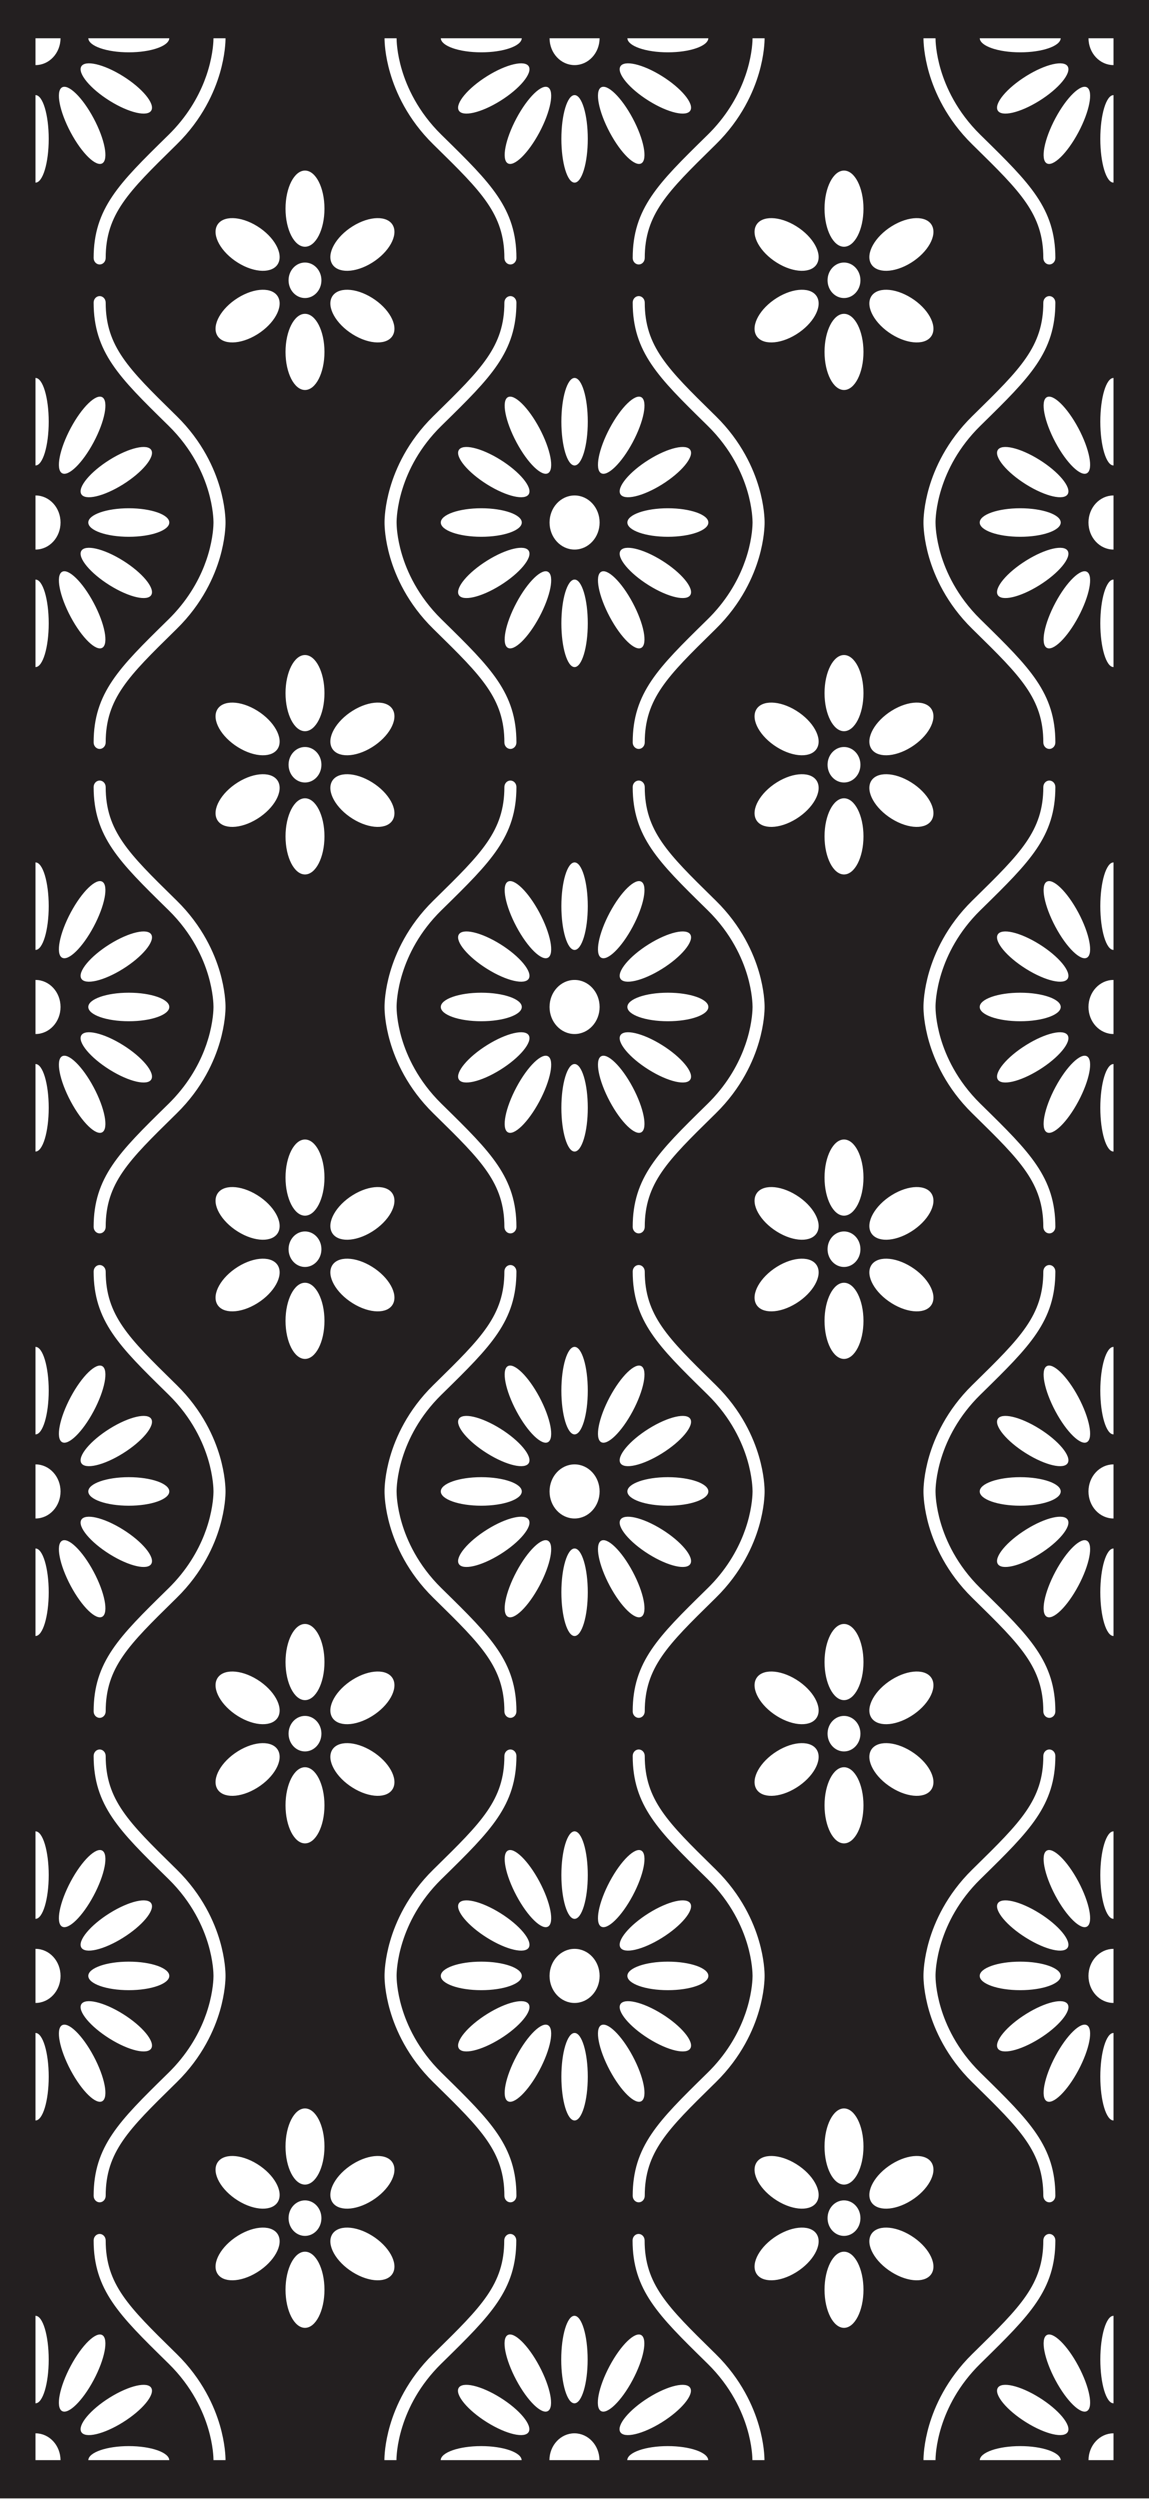 <?xml version="1.0" encoding="UTF-8"?>
<svg width="313px" height="681px" viewBox="0 0 313 681" version="1.1" xmlns="http://www.w3.org/2000/svg" xmlns:xlink="http://www.w3.org/1999/xlink">
    <title>Fill 2</title>
    <g id="Page-1" stroke="none" stroke-width="1" fill="none" fill-rule="evenodd">
        <path d="M59.133,61.405 C57.671,64.146 60.204,68.687 64.796,71.552 C69.389,74.417 74.297,74.518 75.763,71.777 C77.225,69.037 74.692,64.495 70.099,61.63 C65.507,58.766 60.598,58.664 59.133,61.405 L59.133,61.405 Z M75.763,476.794 C74.297,474.057 69.389,474.155 64.796,477.02 C60.204,479.884 57.671,484.43 59.133,487.17 C60.598,489.911 65.507,489.81 70.099,486.941 C74.692,484.08 77.225,479.535 75.763,476.794 L75.763,476.794 Z M59.133,91.289 C60.598,94.026 65.507,93.925 70.099,91.064 C74.692,88.199 77.225,83.654 75.763,80.913 C74.297,78.172 69.389,78.274 64.796,81.139 C60.204,84.003 57.671,88.549 59.133,91.289 L59.133,91.289 Z M87.56,340.266 C87.56,337.593 85.557,335.427 83.084,335.427 C80.611,335.427 78.608,337.593 78.608,340.266 C78.608,342.939 80.611,345.104 83.084,345.104 C85.557,345.104 87.56,342.939 87.56,340.266 L87.56,340.266 Z M70.099,589.472 C65.507,586.607 60.598,586.505 59.133,589.246 C57.671,591.987 60.204,596.528 64.796,599.393 C69.389,602.258 74.297,602.359 75.763,599.619 C77.225,596.878 74.692,592.336 70.099,589.472 L70.099,589.472 Z M46.118,538.206 C46.118,536.06 41.179,534.323 35.087,534.323 C28.991,534.323 24.053,536.06 24.053,538.206 C24.053,540.353 28.991,542.094 35.087,542.094 C41.179,542.094 46.118,540.353 46.118,538.206 L46.118,538.206 Z M83.084,85.481 C80.156,85.481 77.781,90.128 77.781,95.857 C77.781,101.587 80.156,106.23 83.084,106.23 C86.012,106.23 88.387,101.587 88.387,95.857 C88.387,90.128 86.012,85.481 83.084,85.481 L83.084,85.481 Z M83.084,217.441 C80.156,217.441 77.781,222.088 77.781,227.818 C77.781,233.547 80.156,238.19 83.084,238.19 C86.012,238.19 88.387,233.547 88.387,227.818 C88.387,222.088 86.012,217.441 83.084,217.441 L83.084,217.441 Z M87.56,208.306 C87.56,205.636 85.557,203.471 83.084,203.471 C80.611,203.471 78.608,205.636 78.608,208.306 C78.608,210.979 80.611,213.144 83.084,213.144 C85.557,213.144 87.56,210.979 87.56,208.306 L87.56,208.306 Z M83.084,46.461 C80.156,46.461 77.781,51.107 77.781,56.837 C77.781,62.566 80.156,67.21 83.084,67.21 C86.012,67.21 88.387,62.566 88.387,56.837 C88.387,51.107 86.012,46.461 83.084,46.461 L83.084,46.461 Z M83.084,310.385 C80.156,310.385 77.781,315.028 77.781,320.758 C77.781,326.487 80.156,331.13 83.084,331.13 C86.012,331.13 88.387,326.487 88.387,320.758 C88.387,315.028 86.012,310.385 83.084,310.385 L83.084,310.385 Z M156.521,366.869 C154.536,366.869 152.924,372.203 152.924,378.786 C152.924,385.369 154.536,390.708 156.521,390.708 C158.505,390.708 160.117,385.369 160.117,378.786 C160.117,372.203 158.505,366.869 156.521,366.869 L156.521,366.869 Z M83.084,178.421 C80.156,178.421 77.781,183.068 77.781,188.797 C77.781,194.527 80.156,199.17 83.084,199.17 C86.012,199.17 88.387,194.527 88.387,188.797 C88.387,183.068 86.012,178.421 83.084,178.421 L83.084,178.421 Z M29.882,521.112 C24.605,524.405 21.133,528.578 22.125,530.439 C23.121,532.296 28.202,531.135 33.479,527.841 C38.755,524.552 42.228,520.379 41.236,518.518 C40.244,516.66 35.159,517.818 29.882,521.112 L29.882,521.112 Z M22.125,545.977 C21.133,547.835 24.605,552.011 29.882,555.305 C35.159,558.594 40.244,559.756 41.236,557.899 C42.228,556.038 38.755,551.865 33.479,548.571 C28.202,545.282 23.121,544.116 22.125,545.977 L22.125,545.977 Z M59.133,325.325 C57.671,328.066 60.204,332.608 64.796,335.472 C69.389,338.337 74.297,338.439 75.763,335.698 C77.225,332.957 74.692,328.412 70.099,325.551 C65.507,322.686 60.598,322.585 59.133,325.325 L59.133,325.325 Z M46.118,406.246 C46.118,404.099 41.179,402.359 35.087,402.359 C28.991,402.359 24.053,404.099 24.053,406.246 C24.053,408.393 28.991,410.133 35.087,410.133 C41.179,410.133 46.118,408.393 46.118,406.246 L46.118,406.246 Z M59.903,264.755 C58.43,259.71 55.194,252.24 48.147,245.318 L47.508,244.691 C35.042,232.457 28.788,226.314 28.788,214.381 C28.788,213.404 28.052,212.61 27.15,212.61 C26.244,212.61 25.507,213.404 25.507,214.381 C25.507,227.882 32.539,234.784 45.302,247.315 L45.941,247.939 C52.394,254.277 55.371,261.078 56.727,265.669 C58.099,270.297 58.155,273.68 58.155,274.177 L58.155,274.177 C58.155,274.214 58.152,274.237 58.152,274.237 L58.152,274.286 L58.152,274.331 C58.152,274.331 58.155,274.353 58.155,274.391 C58.155,274.891 58.099,278.275 56.727,282.906 C56.573,283.421 56.4,283.97 56.205,284.542 C54.814,288.565 52.266,293.794 47.621,298.885 L47.621,298.888 C47.58,298.933 47.538,298.978 47.497,299.024 C47.489,299.031 47.482,299.039 47.478,299.046 L47.474,299.046 C46.99,299.576 46.475,300.106 45.941,300.633 L45.302,301.261 C32.539,313.791 25.507,320.69 25.507,334.19 C25.507,335.168 26.244,335.961 27.15,335.961 C28.052,335.961 28.788,335.168 28.788,334.19 C28.788,322.261 35.042,316.118 47.508,303.885 L48.147,303.257 C55.194,296.336 58.43,288.865 59.903,283.816 C61.342,278.872 61.433,275.233 61.433,274.41 L61.433,274.286 L61.433,274.162 C61.433,273.338 61.342,269.699 59.903,264.755 L59.903,264.755 Z M22.125,414.017 C21.133,415.874 24.605,420.051 29.882,423.341 C35.159,426.634 40.244,427.796 41.236,425.935 C42.228,424.078 38.755,419.901 33.479,416.611 C28.202,413.318 23.121,412.156 22.125,414.017 L22.125,414.017 Z M27.894,372.143 C26.173,371.072 22.313,374.824 19.265,380.523 C16.221,386.223 15.142,391.715 16.863,392.791 C18.581,393.862 22.448,390.11 25.492,384.411 C28.54,378.707 29.615,373.215 27.894,372.143 L27.894,372.143 Z M29.882,389.151 C24.605,392.445 21.133,396.618 22.125,398.479 C23.121,400.336 28.202,399.174 33.479,395.881 C38.755,392.591 42.228,388.415 41.236,386.557 C40.244,384.7 35.159,385.862 29.882,389.151 L29.882,389.151 Z M22.125,150.096 C21.133,151.954 24.605,156.13 29.882,159.42 C35.159,162.713 40.244,163.875 41.236,162.018 C42.228,160.157 38.755,155.984 33.479,152.691 C28.202,149.397 23.121,148.235 22.125,150.096 L22.125,150.096 Z M19.265,168.048 C22.313,173.752 26.173,177.504 27.894,176.428 C29.615,175.357 28.54,169.864 25.492,164.165 C22.448,158.461 18.581,154.709 16.863,155.785 C15.142,156.856 16.221,162.349 19.265,168.048 L19.265,168.048 Z M27.894,440.349 C29.615,439.278 28.54,433.785 25.492,428.085 C22.448,422.382 18.581,418.63 16.863,419.705 C15.142,420.777 16.221,426.269 19.265,431.969 C22.313,437.672 26.173,441.424 27.894,440.349 L27.894,440.349 Z M46.118,142.325 C46.118,140.179 41.179,138.442 35.087,138.442 C28.991,138.442 24.053,140.179 24.053,142.325 C24.053,144.472 28.991,146.213 35.087,146.213 C41.179,146.213 46.118,144.472 46.118,142.325 L46.118,142.325 Z M13.27,114.866 C13.27,108.283 11.658,102.948 9.674,102.948 L9.67,102.948 L9.67,126.787 L9.674,126.787 C11.658,126.787 13.27,121.452 13.27,114.866 L13.27,114.866 Z M27.894,108.223 C26.173,107.147 22.313,110.903 19.265,116.603 C16.221,122.306 15.142,127.795 16.863,128.87 C18.581,129.941 22.448,126.189 25.492,120.49 C28.54,114.787 29.615,109.294 27.894,108.223 L27.894,108.223 Z M27.894,504.103 C26.173,503.032 22.313,506.784 19.265,512.484 C16.221,518.187 15.142,523.676 16.863,524.751 C18.581,525.822 22.448,522.07 25.492,516.371 C28.54,510.668 29.615,505.179 27.894,504.103 L27.894,504.103 Z M29.882,125.231 C24.605,128.524 21.133,132.697 22.125,134.558 C23.121,136.415 28.202,135.254 33.479,131.964 C38.755,128.671 42.228,124.494 41.236,122.637 C40.244,120.776 35.159,121.941 29.882,125.231 L29.882,125.231 Z M139.041,212.61 C138.135,212.61 137.399,213.404 137.399,214.381 C137.399,226.314 131.145,232.457 118.679,244.691 L118.04,245.318 C110.993,252.24 107.757,259.71 106.288,264.755 C104.844,269.699 104.754,273.338 104.754,274.162 L104.754,274.286 L104.754,274.41 C104.754,275.237 104.844,278.872 106.288,283.816 C107.757,288.865 110.993,296.336 118.04,303.257 L118.679,303.885 C131.145,316.118 137.399,322.261 137.399,334.19 C137.399,335.168 138.135,335.961 139.041,335.961 C139.943,335.961 140.68,335.168 140.68,334.19 C140.68,320.69 133.648,313.787 120.885,301.261 L120.246,300.633 C113.793,294.294 110.816,287.493 109.46,282.906 C108.088,278.275 108.035,274.891 108.035,274.399 L108.035,274.395 L108.035,274.335 L108.035,274.286 L108.035,274.237 L108.035,274.162 C108.035,273.038 108.302,259.669 120.246,247.939 L120.885,247.315 C133.648,234.784 140.68,227.882 140.68,214.381 C140.68,213.404 139.943,212.61 139.041,212.61 L139.041,212.61 Z M174.745,440.349 C176.462,439.278 175.391,433.785 172.343,428.085 C169.295,422.382 165.432,418.63 163.71,419.705 C161.993,420.777 163.068,426.269 166.112,431.969 C169.16,437.672 173.023,441.424 174.745,440.349 L174.745,440.349 Z M138.297,308.389 C140.018,309.464 143.882,305.712 146.93,300.009 C149.974,294.309 151.052,288.816 149.331,287.745 C147.61,286.67 143.746,290.422 140.702,296.125 C137.654,301.824 136.579,307.317 138.297,308.389 L138.297,308.389 Z M27.894,308.389 C29.615,307.317 28.54,301.824 25.492,296.125 C22.448,290.422 18.581,286.67 16.863,287.745 C15.142,288.816 16.221,294.309 19.265,300.009 C22.313,305.712 26.173,309.464 27.894,308.389 L27.894,308.389 Z M118.679,435.845 C131.145,448.079 137.399,454.222 137.399,466.151 C137.399,467.128 138.135,467.922 139.041,467.922 C139.943,467.922 140.68,467.128 140.68,466.151 C140.68,452.65 133.648,445.748 120.885,433.221 L120.246,432.593 C113.793,426.254 110.816,419.453 109.46,414.863 C108.088,410.235 108.035,406.851 108.035,406.355 L108.035,406.355 L108.035,406.295 L108.035,406.246 L108.035,406.197 L108.035,406.122 C108.035,404.998 108.302,391.629 120.246,379.899 L120.885,379.275 C133.648,366.744 140.68,359.842 140.68,346.345 C140.68,345.364 139.943,344.571 139.041,344.571 C138.135,344.571 137.399,345.364 137.399,346.345 C137.399,358.274 131.145,364.417 118.679,376.651 L118.04,377.279 C110.993,384.196 107.757,391.67 106.288,396.716 C104.844,401.659 104.754,405.299 104.754,406.122 L104.754,406.246 L104.754,406.37 C104.754,407.197 104.844,410.833 106.288,415.777 C107.757,420.826 110.993,428.296 118.04,435.217 L118.679,435.845 Z M96.073,354.981 C100.662,357.849 105.57,357.947 107.036,355.206 C108.501,352.469 105.964,347.924 101.372,345.059 C96.783,342.195 91.871,342.097 90.409,344.834 C88.943,347.574 91.48,352.12 96.073,354.981 L96.073,354.981 Z M90.409,335.698 C91.871,338.439 96.783,338.337 101.372,335.472 C105.964,332.608 108.501,328.066 107.036,325.325 C105.57,322.585 100.662,322.686 96.073,325.551 C91.48,328.412 88.943,332.957 90.409,335.698 L90.409,335.698 Z M136.312,291.38 C141.585,288.091 145.058,283.914 144.066,282.057 C143.074,280.196 137.989,281.357 132.716,284.651 C127.439,287.94 123.963,292.117 124.959,293.975 C125.951,295.836 131.036,294.674 136.312,291.38 L136.312,291.38 Z M144.066,398.479 C145.058,396.618 141.585,392.445 136.312,389.151 C131.036,385.862 125.951,384.7 124.959,386.557 C123.963,388.415 127.439,392.591 132.716,395.881 C137.989,399.174 143.074,400.336 144.066,398.479 L144.066,398.479 Z M120.077,406.246 C120.077,408.393 125.015,410.133 131.107,410.133 C137.199,410.133 142.138,408.393 142.138,406.246 C142.138,404.099 137.199,402.359 131.107,402.359 C125.015,402.359 120.077,404.099 120.077,406.246 L120.077,406.246 Z M136.312,423.341 C141.585,420.051 145.058,415.874 144.066,414.017 C143.074,412.156 137.989,413.318 132.716,416.611 C127.439,419.901 123.963,424.078 124.959,425.935 C125.951,427.796 131.036,426.634 136.312,423.341 L136.312,423.341 Z M144.066,266.519 C145.058,264.658 141.585,260.484 136.312,257.191 C131.036,253.901 125.951,252.74 124.959,254.597 C123.963,256.454 127.439,260.631 132.716,263.921 C137.989,267.214 143.074,268.376 144.066,266.519 L144.066,266.519 Z M120.077,274.286 C120.077,276.432 125.015,278.173 131.107,278.173 C137.199,278.173 142.138,276.432 142.138,274.286 C142.138,272.139 137.199,270.398 131.107,270.398 C125.015,270.398 120.077,272.139 120.077,274.286 L120.077,274.286 Z M146.93,380.523 C143.882,374.824 140.018,371.072 138.297,372.143 C136.579,373.215 137.654,378.707 140.702,384.411 C143.746,390.11 147.61,393.862 149.331,392.791 C151.052,391.715 149.974,386.223 146.93,380.523 L146.93,380.523 Z M138.297,440.349 C140.018,441.424 143.882,437.672 146.93,431.969 C149.974,426.269 151.052,420.777 149.331,419.705 C147.61,418.63 143.746,422.382 140.702,428.085 C137.654,433.785 136.579,439.278 138.297,440.349 L138.297,440.349 Z M163.71,128.87 C165.432,129.941 169.295,126.189 172.343,120.49 C175.391,114.787 176.462,109.294 174.745,108.223 C173.023,107.147 169.16,110.903 166.112,116.603 C163.068,122.306 161.993,127.795 163.71,128.87 L163.71,128.87 Z M87.56,604.187 C87.56,601.517 85.557,599.348 83.084,599.348 C80.611,599.348 78.608,601.517 78.608,604.187 C78.608,606.86 80.611,609.025 83.084,609.025 C85.557,609.025 87.56,606.86 87.56,604.187 L87.56,604.187 Z M83.084,574.306 C80.156,574.306 77.781,578.949 77.781,584.678 C77.781,590.404 80.156,595.051 83.084,595.051 C86.012,595.051 88.387,590.404 88.387,584.678 C88.387,578.949 86.012,574.306 83.084,574.306 L83.084,574.306 Z M83.084,634.071 C86.012,634.071 88.387,629.424 88.387,623.695 C88.387,617.969 86.012,613.326 83.084,613.326 C80.156,613.326 77.781,617.969 77.781,623.695 C77.781,629.424 80.156,634.071 83.084,634.071 L83.084,634.071 Z M87.56,472.226 C87.56,469.553 85.557,467.388 83.084,467.388 C80.611,467.388 78.608,469.553 78.608,472.226 C78.608,474.899 80.611,477.065 83.084,477.065 C85.557,477.065 87.56,474.899 87.56,472.226 L87.56,472.226 Z M83.084,442.345 C80.156,442.345 77.781,446.988 77.781,452.718 C77.781,458.444 80.156,463.091 83.084,463.091 C86.012,463.091 88.387,458.444 88.387,452.718 C88.387,446.988 86.012,442.345 83.084,442.345 L83.084,442.345 Z M83.084,481.366 C80.156,481.366 77.781,486.009 77.781,491.738 C77.781,497.468 80.156,502.111 83.084,502.111 C86.012,502.111 88.387,497.468 88.387,491.738 C88.387,486.009 86.012,481.366 83.084,481.366 L83.084,481.366 Z M96.073,61.63 C91.48,64.495 88.943,69.037 90.409,71.777 C91.871,74.518 96.783,74.417 101.372,71.552 C105.964,68.687 108.501,64.146 107.036,61.405 C105.57,58.664 100.662,58.766 96.073,61.63 L96.073,61.63 Z M83.084,349.402 C80.156,349.402 77.781,354.048 77.781,359.778 C77.781,365.508 80.156,370.151 83.084,370.151 C86.012,370.151 88.387,365.508 88.387,359.778 C88.387,354.048 86.012,349.402 83.084,349.402 L83.084,349.402 Z M222.591,212.873 C221.129,210.136 216.217,210.234 211.628,213.099 C207.036,215.964 204.499,220.509 205.964,223.246 C207.426,225.987 212.338,225.885 216.927,223.024 C221.52,220.159 224.057,215.614 222.591,212.873 L222.591,212.873 Z M139.041,80.65 C138.135,80.65 137.399,81.443 137.399,82.421 C137.399,94.354 131.145,100.493 118.679,112.73 L118.04,113.358 C110.993,120.279 107.757,127.746 106.288,132.795 C104.844,137.739 104.754,141.374 104.754,142.201 L104.754,142.325 L104.754,142.449 C104.754,143.277 104.844,146.912 106.288,151.856 C107.757,156.905 110.993,164.375 118.04,171.293 L118.679,171.921 C131.145,184.158 137.399,190.301 137.399,202.23 C137.399,203.208 138.135,204.001 139.041,204.001 C139.943,204.001 140.68,203.208 140.68,202.23 C140.68,188.733 133.648,181.831 120.885,169.3 L120.246,168.672 C113.793,162.334 110.816,155.533 109.46,150.942 C108.088,146.314 108.035,142.931 108.035,142.438 L108.035,142.434 L108.035,142.374 L108.035,142.325 L108.035,142.28 L108.035,142.201 C108.035,141.077 108.302,127.708 120.246,115.982 L120.885,115.354 C133.648,102.824 140.68,95.921 140.68,82.421 C140.68,81.443 139.943,80.65 139.041,80.65 L139.041,80.65 Z M205.964,457.286 C204.499,460.026 207.036,464.568 211.628,467.433 C216.217,470.298 221.129,470.399 222.591,467.658 C224.057,464.918 221.52,460.376 216.927,457.511 C212.338,454.647 207.426,454.545 205.964,457.286 L205.964,457.286 Z M222.591,344.834 C221.129,342.097 216.217,342.195 211.628,345.059 C207.036,347.924 204.499,352.469 205.964,355.206 C207.426,357.947 212.338,357.849 216.927,354.981 C221.52,352.12 224.057,347.574 222.591,344.834 L222.591,344.834 Z M173.997,467.922 C174.902,467.922 175.635,467.128 175.635,466.151 C175.635,454.222 181.893,448.079 194.355,435.845 L194.994,435.217 C202.041,428.296 205.277,420.826 206.75,415.777 C208.193,410.829 208.283,407.193 208.283,406.37 L208.283,406.246 L208.283,406.122 C208.283,405.299 208.193,401.659 206.75,396.716 C205.277,391.67 202.041,384.196 194.994,377.279 L194.355,376.651 C181.893,364.417 175.635,358.274 175.635,346.345 C175.635,345.364 174.902,344.571 173.997,344.571 C173.091,344.571 172.354,345.364 172.354,346.345 C172.354,359.842 179.386,366.744 192.149,379.271 L192.788,379.899 C199.241,386.238 202.217,393.039 203.578,397.629 C204.946,402.261 205.002,405.641 205.002,406.137 L205.002,406.137 L205.002,406.197 C205.002,406.212 205.002,406.231 205.002,406.246 C205.002,406.261 205.002,406.276 205.002,406.291 L205.002,406.351 C205.002,406.851 204.946,410.235 203.578,414.863 C203.424,415.382 203.251,415.931 203.052,416.502 C201.661,420.521 199.113,425.754 194.472,430.849 L194.472,430.849 C194.43,430.894 194.385,430.939 194.348,430.984 C194.34,430.991 194.333,430.999 194.325,431.006 C193.837,431.537 193.325,432.067 192.788,432.593 L192.149,433.221 C179.386,445.748 172.354,452.65 172.354,466.151 C172.354,467.128 173.091,467.922 173.997,467.922 L173.997,467.922 Z M194.355,112.73 C181.893,100.493 175.635,94.354 175.635,82.421 C175.635,81.443 174.902,80.65 173.997,80.65 C173.091,80.65 172.354,81.443 172.354,82.421 C172.354,95.921 179.386,102.824 192.149,115.354 L192.788,115.982 C199.241,122.317 202.217,129.118 203.578,133.709 C204.946,138.337 205.002,141.72 205.002,142.216 L205.002,142.216 L205.002,142.28 C205.002,142.295 205.002,142.31 205.002,142.325 C205.002,142.34 205.002,142.355 205.002,142.371 L205.002,142.434 C205.002,142.931 204.946,146.314 203.578,150.942 C203.424,151.461 203.251,152.01 203.052,152.578 C201.661,156.604 199.113,161.834 194.472,166.924 L194.472,166.928 C194.43,166.973 194.385,167.018 194.348,167.063 C194.34,167.071 194.333,167.078 194.325,167.086 C193.837,167.616 193.325,168.146 192.788,168.672 L192.149,169.3 C179.386,181.831 172.354,188.733 172.354,202.23 C172.354,203.208 173.091,204.001 173.997,204.001 C174.902,204.001 175.635,203.208 175.635,202.23 C175.635,190.301 181.893,184.158 194.355,171.921 L194.994,171.293 C202.041,164.375 205.277,156.905 206.75,151.856 C208.193,146.912 208.283,143.273 208.283,142.449 L208.283,142.325 L208.283,142.201 C208.283,141.374 208.193,137.739 206.75,132.795 C205.277,127.746 202.041,120.279 194.994,113.358 L194.355,112.73 Z M211.628,203.512 C216.217,206.377 221.129,206.478 222.591,203.738 C224.057,200.997 221.52,196.455 216.927,193.591 C212.338,190.726 207.426,190.624 205.964,193.365 C204.499,196.106 207.036,200.647 211.628,203.512 L211.628,203.512 Z M87.56,76.345 C87.56,73.676 85.557,71.51 83.084,71.51 C80.611,71.51 78.608,73.676 78.608,76.345 C78.608,79.018 80.611,81.184 83.084,81.184 C85.557,81.184 87.56,79.018 87.56,76.345 L87.56,76.345 Z M254.845,10.474 C254.845,10.455 254.845,10.44 254.848,10.429 L251.567,10.429 L251.567,10.489 C251.567,11.316 251.658,14.952 253.097,19.896 C254.57,24.945 257.806,32.415 264.853,39.332 L265.492,39.96 C277.958,52.198 284.212,58.341 284.212,70.27 C284.212,71.247 284.945,72.041 285.85,72.041 C286.756,72.041 287.493,71.247 287.493,70.27 C287.493,56.773 280.461,49.87 267.698,37.34 L267.059,36.712 C260.606,30.377 257.629,23.572 256.273,18.982 C254.901,14.354 254.845,10.97 254.845,10.478 L254.845,10.474 Z M277.92,14.252 C283.952,14.252 288.849,12.546 288.947,10.429 L266.894,10.429 C266.991,12.546 271.888,14.252 277.92,14.252 L277.92,14.252 Z M203.578,18.982 C203.424,19.501 203.251,20.05 203.052,20.621 C201.661,24.644 199.113,29.873 194.472,34.968 C194.43,35.013 194.385,35.058 194.348,35.103 C194.34,35.11 194.333,35.118 194.325,35.126 L194.325,35.126 C193.837,35.656 193.325,36.186 192.788,36.712 L192.149,37.34 C179.386,49.87 172.354,56.773 172.354,70.27 C172.354,71.247 173.091,72.041 173.997,72.041 C174.902,72.041 175.635,71.247 175.635,70.27 C175.635,58.341 181.893,52.198 194.355,39.96 L194.994,39.332 C202.041,32.415 205.277,24.945 206.75,19.896 C208.193,14.952 208.283,11.312 208.283,10.489 L208.283,10.429 L205.002,10.429 L205.002,10.474 C205.002,10.97 204.946,14.354 203.578,18.982 L203.578,18.982 Z M303.33,17.734 L303.33,10.429 L296.516,10.429 C296.546,14.471 299.583,17.734 303.33,17.734 L303.33,17.734 Z M156.521,17.734 C160.268,17.734 163.308,14.471 163.338,10.429 L149.703,10.429 C149.733,14.471 152.777,17.734 156.521,17.734 L156.521,17.734 Z M181.934,14.252 C187.966,14.252 192.863,12.546 192.961,10.429 L170.907,10.429 C171.005,12.546 175.902,14.252 181.934,14.252 L181.934,14.252 Z M303.33,545.575 L303.33,530.838 C299.564,530.841 296.512,534.139 296.512,538.206 C296.512,542.274 299.564,545.575 303.33,545.575 L303.33,545.575 Z M253.867,619.131 C255.329,616.39 252.796,611.845 248.204,608.98 C243.611,606.115 238.703,606.014 237.237,608.754 C235.771,611.495 238.308,616.04 242.901,618.905 C247.493,621.77 252.402,621.872 253.867,619.131 L253.867,619.131 Z M216.927,618.905 C221.52,616.04 224.057,611.495 222.591,608.754 C221.129,606.014 216.217,606.115 211.628,608.98 C207.036,611.845 204.499,616.39 205.964,619.131 C207.426,621.872 212.338,621.77 216.927,618.905 L216.927,618.905 Z M253.867,589.246 C252.402,586.505 247.493,586.607 242.901,589.472 C238.308,592.336 235.771,596.878 237.237,599.619 C238.703,602.359 243.611,602.258 248.204,599.393 C252.796,596.528 255.329,591.987 253.867,589.246 L253.867,589.246 Z M265.492,567.802 C277.958,580.039 284.212,586.178 284.212,598.111 C284.212,599.089 284.945,599.882 285.85,599.882 C286.756,599.882 287.493,599.089 287.493,598.111 C287.493,584.611 280.461,577.712 267.698,565.181 L267.059,564.553 C260.606,558.215 257.629,551.414 256.273,546.823 C254.901,542.195 254.845,538.812 254.845,538.319 L254.845,538.315 C254.845,538.278 254.848,538.255 254.848,538.255 L254.848,538.206 L254.848,538.161 C254.848,538.154 254.845,538.127 254.845,538.086 C254.845,536.958 255.115,523.593 267.059,511.859 L267.698,511.235 C280.461,498.705 287.493,491.802 287.493,478.305 C287.493,477.324 286.756,476.531 285.85,476.531 C284.945,476.531 284.212,477.324 284.212,478.305 C284.212,490.234 277.958,496.374 265.492,508.611 L264.853,509.239 C257.806,516.157 254.57,523.627 253.097,528.676 C251.658,533.62 251.567,537.255 251.567,538.082 L251.567,538.206 L251.567,538.33 C251.567,539.158 251.658,542.793 253.097,547.737 C254.57,552.786 257.806,560.256 264.853,567.178 L265.492,567.802 Z M303.33,577.588 L303.33,553.748 C301.346,553.752 299.737,559.087 299.737,565.666 C299.737,572.245 301.346,577.58 303.33,577.588 L303.33,577.588 Z M303.33,654.628 L303.33,654.628 L303.33,630.789 C301.346,630.8 299.741,636.131 299.741,642.711 C299.741,649.286 301.346,654.617 303.33,654.628 L303.33,654.628 Z M131.107,14.252 C137.139,14.252 142.04,12.546 142.134,10.429 L120.08,10.429 C120.178,12.546 125.075,14.252 131.107,14.252 L131.107,14.252 Z M303.33,662.798 L303.33,662.798 C299.587,662.802 296.55,666.065 296.52,670.103 L303.33,670.103 L303.33,662.798 Z M181.9,666.283 C175.868,666.283 170.967,667.986 170.87,670.103 L192.927,670.103 C192.829,667.986 187.932,666.283 181.9,666.283 L181.9,666.283 Z M204.965,670.061 L204.965,670.103 L208.246,670.103 L208.246,670.043 C208.246,669.216 208.156,665.58 206.712,660.636 C205.239,655.587 202.007,648.121 194.96,641.199 L194.321,640.572 C181.855,628.334 175.601,622.195 175.601,610.266 C175.601,609.285 174.865,608.491 173.959,608.491 C173.053,608.491 172.32,609.285 172.32,610.266 C172.32,623.763 179.352,630.665 192.115,643.196 L192.754,643.824 C199.207,650.158 202.184,656.959 203.54,661.55 C204.912,666.178 204.965,669.561 204.965,670.058 L204.965,670.061 Z M156.483,662.798 C152.74,662.798 149.699,666.065 149.666,670.103 L163.304,670.103 C163.271,666.065 160.23,662.798 156.483,662.798 L156.483,662.798 Z M173.997,599.882 C174.902,599.882 175.635,599.089 175.635,598.111 C175.635,586.178 181.893,580.039 194.355,567.802 L194.994,567.178 C202.041,560.256 205.277,552.786 206.75,547.737 C208.193,542.789 208.283,539.154 208.283,538.33 L208.283,538.206 L208.283,538.082 C208.283,537.255 208.193,533.62 206.75,528.676 C205.277,523.627 202.041,516.157 194.994,509.239 L194.355,508.611 C181.893,496.374 175.635,490.234 175.635,478.305 C175.635,477.324 174.902,476.531 173.997,476.531 C173.091,476.531 172.354,477.324 172.354,478.305 C172.354,491.802 179.386,498.705 192.149,511.232 L192.788,511.859 C199.241,518.198 202.217,524.999 203.578,529.59 C204.946,534.218 205.002,537.601 205.002,538.097 L205.002,538.097 L205.002,538.161 C205.002,538.173 205.002,538.191 205.002,538.206 C205.002,538.221 205.002,538.236 205.002,538.252 L205.002,538.315 C205.002,538.812 204.946,542.195 203.578,546.823 C203.424,547.342 203.251,547.891 203.052,548.462 C201.661,552.485 199.113,557.715 194.472,562.809 L194.472,562.809 C194.43,562.854 194.385,562.899 194.348,562.944 C194.34,562.952 194.333,562.959 194.325,562.967 L194.325,562.967 C193.837,563.497 193.325,564.027 192.788,564.553 L192.149,565.181 C179.386,577.712 172.354,584.611 172.354,598.111 C172.354,599.089 173.091,599.882 173.997,599.882 L173.997,599.882 Z M267.059,643.824 L267.698,643.196 C280.461,630.665 287.493,623.763 287.493,610.266 C287.493,609.285 286.756,608.491 285.85,608.491 C284.945,608.491 284.212,609.285 284.212,610.266 C284.212,622.195 277.958,628.334 265.492,640.572 L264.853,641.199 C257.806,648.121 254.57,655.587 253.097,660.636 C251.658,665.58 251.567,669.216 251.567,670.043 L251.567,670.103 L254.848,670.103 C254.845,670.092 254.845,670.073 254.845,670.046 C254.845,668.919 255.115,655.553 267.059,643.824 L267.059,643.824 Z M131.073,666.283 C125.041,666.283 120.141,667.986 120.047,670.103 L142.1,670.103 C142.002,667.986 137.105,666.283 131.073,666.283 L131.073,666.283 Z M277.924,666.283 C271.892,666.283 266.995,667.986 266.897,670.103 L288.951,670.103 C288.853,667.986 283.956,666.283 277.924,666.283 L277.924,666.283 Z M9.67,17.734 L9.674,17.734 C13.417,17.734 16.457,14.471 16.491,10.429 L9.67,10.429 L9.67,17.734 Z M35.087,14.252 C41.119,14.252 46.016,12.546 46.114,10.429 L24.057,10.429 C24.154,12.546 29.055,14.252 35.087,14.252 L35.087,14.252 Z M108.035,10.474 L108.035,10.429 L104.754,10.429 L104.754,10.489 C104.754,11.316 104.844,14.952 106.288,19.896 C107.757,24.945 110.993,32.415 118.04,39.332 L118.679,39.96 C131.145,52.198 137.399,58.341 137.399,70.27 C137.399,71.247 138.135,72.041 139.041,72.041 C139.943,72.041 140.68,71.247 140.68,70.27 C140.68,56.773 133.648,49.87 120.885,37.34 L120.246,36.712 C113.793,30.377 110.816,23.572 109.46,18.982 C108.088,14.354 108.035,10.97 108.035,10.478 L108.035,10.474 Z M56.727,18.982 C56.573,19.501 56.4,20.05 56.205,20.621 C54.814,24.644 52.266,29.873 47.621,34.968 L47.621,34.968 C47.58,35.013 47.538,35.058 47.497,35.103 C47.489,35.11 47.482,35.118 47.478,35.126 L47.474,35.126 C46.99,35.656 46.475,36.186 45.941,36.712 L45.302,37.34 C32.539,49.87 25.507,56.773 25.507,70.27 C25.507,71.247 26.244,72.041 27.15,72.041 C28.052,72.041 28.788,71.247 28.788,70.27 C28.788,58.341 35.042,52.198 47.508,39.96 L48.147,39.332 C55.194,32.415 58.43,24.945 59.903,19.896 C61.342,14.952 61.433,11.312 61.433,10.489 L61.433,10.429 L58.152,10.429 C58.155,10.44 58.155,10.455 58.155,10.474 C58.155,10.97 58.099,14.354 56.727,18.982 L56.727,18.982 Z M58.155,670.061 C58.155,670.076 58.155,670.092 58.152,670.103 L61.433,670.103 L61.433,670.043 C61.433,669.216 61.342,665.58 59.903,660.636 C58.43,655.587 55.194,648.121 48.147,641.199 L47.508,640.572 C35.042,628.334 28.788,622.195 28.788,610.266 C28.788,609.285 28.052,608.491 27.15,608.491 C26.244,608.491 25.507,609.285 25.507,610.266 C25.507,623.763 32.539,630.665 45.302,643.196 L45.941,643.824 C52.394,650.158 55.371,656.959 56.727,661.55 C58.099,666.178 58.155,669.561 58.155,670.058 L58.155,670.061 Z M9.67,662.798 L9.67,670.103 L16.488,670.103 C16.457,666.065 13.417,662.798 9.67,662.798 L9.67,662.798 Z M120.208,643.824 L120.851,643.196 C133.614,630.665 140.642,623.763 140.642,610.266 C140.642,609.285 139.909,608.491 139.003,608.491 C138.098,608.491 137.361,609.285 137.361,610.266 C137.361,622.195 131.107,628.334 118.645,640.572 L118.006,641.199 C110.959,648.121 107.723,655.587 106.25,660.636 C104.807,665.58 104.717,669.216 104.717,670.043 L104.717,670.103 L107.998,670.103 L107.998,670.046 C107.998,668.919 108.268,655.553 120.208,643.824 L120.208,643.824 Z M35.083,666.283 C29.051,666.283 24.154,667.986 24.057,670.103 L46.11,670.103 C46.012,667.986 41.115,666.283 35.083,666.283 L35.083,666.283 Z M64.796,203.512 C69.389,206.377 74.297,206.478 75.763,203.738 C77.225,200.997 74.692,196.455 70.099,193.591 C65.507,190.726 60.598,190.624 59.133,193.365 C57.671,196.106 60.204,200.647 64.796,203.512 L64.796,203.512 Z M9.674,421.784 L9.67,421.784 L9.67,445.627 L9.674,445.627 C11.658,445.627 13.27,440.289 13.27,433.706 C13.27,427.123 11.658,421.784 9.674,421.784 L9.674,421.784 Z M13.27,510.75 C13.27,504.164 11.658,498.829 9.674,498.829 L9.67,498.829 L9.67,522.668 L9.674,522.668 C11.658,522.668 13.27,517.33 13.27,510.75 L13.27,510.75 Z M59.133,457.286 C57.671,460.026 60.204,464.568 64.796,467.433 C69.389,470.298 74.297,470.399 75.763,467.658 C77.225,464.918 74.692,460.376 70.099,457.511 C65.507,454.647 60.598,454.545 59.133,457.286 L59.133,457.286 Z M9.674,157.864 L9.67,157.864 L9.67,181.707 L9.674,181.707 C11.658,181.707 13.27,176.368 13.27,169.785 C13.27,163.202 11.658,157.864 9.674,157.864 L9.674,157.864 Z M27.15,467.922 C28.052,467.922 28.788,467.128 28.788,466.151 C28.788,454.222 35.042,448.079 47.508,435.845 L48.147,435.217 C55.194,428.296 58.43,420.826 59.903,415.777 C61.342,410.829 61.433,407.193 61.433,406.37 L61.433,406.246 L61.433,406.122 C61.433,405.299 61.342,401.659 59.903,396.716 C58.43,391.67 55.194,384.196 48.147,377.279 L47.508,376.651 C35.042,364.417 28.788,358.274 28.788,346.345 C28.788,345.364 28.052,344.571 27.15,344.571 C26.244,344.571 25.507,345.364 25.507,346.345 C25.507,359.842 32.539,366.744 45.302,379.271 L45.941,379.899 C52.394,386.238 55.371,393.039 56.727,397.629 C58.099,402.261 58.155,405.641 58.155,406.137 L58.155,406.137 C58.155,406.178 58.152,406.197 58.152,406.197 L58.152,406.246 L58.152,406.291 C58.152,406.291 58.155,406.314 58.155,406.351 C58.155,406.851 58.099,410.235 56.727,414.863 C56.573,415.382 56.4,415.931 56.205,416.502 C54.814,420.521 52.266,425.754 47.621,430.849 L47.621,430.849 C47.58,430.894 47.538,430.939 47.497,430.984 C47.489,430.991 47.482,430.999 47.478,431.006 L47.474,431.006 C46.99,431.537 46.475,432.067 45.941,432.593 L45.302,433.221 C32.539,445.748 25.507,452.65 25.507,466.151 C25.507,467.128 26.244,467.922 27.15,467.922 L27.15,467.922 Z M16.491,406.246 C16.491,402.178 13.44,398.877 9.674,398.877 L9.67,398.877 L9.67,413.615 L9.674,413.615 C13.44,413.615 16.491,410.318 16.491,406.246 L16.491,406.246 Z M29.882,257.191 C24.605,260.484 21.133,264.658 22.125,266.519 C23.121,268.376 28.202,267.214 33.479,263.921 C38.755,260.631 42.228,256.454 41.236,254.597 C40.244,252.74 35.159,253.901 29.882,257.191 L29.882,257.191 Z M13.27,246.826 C13.27,240.243 11.658,234.908 9.674,234.908 L9.67,234.908 L9.67,258.748 L9.674,258.748 C11.658,258.748 13.27,253.409 13.27,246.826 L13.27,246.826 Z M22.125,282.057 C21.133,283.914 24.605,288.091 29.882,291.38 C35.159,294.674 40.244,295.836 41.236,293.975 C42.228,292.117 38.755,287.94 33.479,284.651 C28.202,281.357 23.121,280.196 22.125,282.057 L22.125,282.057 Z M27.894,240.183 C26.173,239.111 22.313,242.863 19.265,248.563 C16.221,254.262 15.142,259.755 16.863,260.83 C18.581,261.902 22.448,258.15 25.492,252.446 C28.54,246.747 29.615,241.254 27.894,240.183 L27.894,240.183 Z M75.763,344.834 C74.297,342.097 69.389,342.195 64.796,345.059 C60.204,347.924 57.671,352.469 59.133,355.206 C60.598,357.947 65.507,357.849 70.099,354.981 C74.692,352.12 77.225,347.574 75.763,344.834 L75.763,344.834 Z M9.674,289.824 L9.67,289.824 L9.67,313.667 L9.674,313.667 C11.658,313.667 13.27,308.329 13.27,301.746 C13.27,295.163 11.658,289.824 9.674,289.824 L9.674,289.824 Z M9.674,266.921 L9.67,266.921 L9.67,281.654 L9.674,281.654 C13.44,281.654 16.491,278.357 16.491,274.286 C16.491,270.218 13.44,266.921 9.674,266.921 L9.674,266.921 Z M13.27,378.786 C13.27,372.203 11.658,366.869 9.674,366.869 L9.67,366.869 L9.67,390.708 C9.67,390.708 9.67,390.708 9.674,390.708 C11.658,390.708 13.27,385.369 13.27,378.786 L13.27,378.786 Z M47.508,112.73 C35.042,100.493 28.788,94.354 28.788,82.421 C28.788,81.443 28.052,80.65 27.15,80.65 C26.244,80.65 25.507,81.443 25.507,82.421 C25.507,95.921 32.539,102.824 45.302,115.354 L45.941,115.982 C52.394,122.317 55.371,129.118 56.727,133.709 C58.099,138.337 58.155,141.72 58.155,142.216 L58.155,142.216 C58.155,142.254 58.152,142.277 58.152,142.28 L58.152,142.325 L58.152,142.371 C58.152,142.374 58.155,142.393 58.155,142.434 C58.155,142.931 58.099,146.314 56.727,150.942 C56.573,151.461 56.4,152.01 56.205,152.578 C54.814,156.604 52.266,161.834 47.621,166.924 C47.621,166.928 47.621,166.928 47.621,166.928 C47.58,166.973 47.538,167.018 47.497,167.063 C47.489,167.071 47.482,167.078 47.478,167.086 L47.474,167.086 C46.99,167.616 46.475,168.146 45.941,168.672 L45.302,169.3 C32.539,181.831 25.507,188.733 25.507,202.23 C25.507,203.208 26.244,204.001 27.15,204.001 C28.052,204.001 28.788,203.208 28.788,202.23 C28.788,190.301 35.042,184.158 47.508,171.921 L48.147,171.293 C55.194,164.375 58.43,156.905 59.903,151.856 C61.342,146.912 61.433,143.273 61.433,142.449 L61.433,142.325 L61.433,142.201 C61.433,141.374 61.342,137.739 59.903,132.795 C58.43,127.746 55.194,120.279 48.147,113.358 L47.508,112.73 Z M70.099,618.905 C74.692,616.04 77.225,611.495 75.763,608.754 C74.297,606.014 69.389,606.115 64.796,608.98 C60.204,611.845 57.671,616.39 59.133,619.131 C60.598,621.872 65.507,621.77 70.099,618.905 L70.099,618.905 Z M27.894,572.313 C29.615,571.238 28.54,565.745 25.492,560.046 C22.448,554.342 18.581,550.59 16.863,551.666 C15.142,552.737 16.221,558.23 19.265,563.933 C22.313,569.633 26.173,573.385 27.894,572.313 L27.894,572.313 Z M107.036,619.131 C108.501,616.39 105.964,611.845 101.372,608.98 C96.783,606.115 91.871,606.014 90.409,608.754 C88.943,611.495 91.48,616.04 96.073,618.905 C100.662,621.77 105.57,621.872 107.036,619.131 L107.036,619.131 Z M27.15,599.882 C28.052,599.882 28.788,599.089 28.788,598.111 C28.788,586.178 35.042,580.039 47.508,567.802 L48.147,567.178 C55.194,560.256 58.43,552.786 59.903,547.737 C61.342,542.789 61.433,539.154 61.433,538.33 L61.433,538.206 L61.433,538.082 C61.433,537.255 61.342,533.62 59.903,528.676 C58.43,523.627 55.194,516.157 48.147,509.239 L47.508,508.611 C35.042,496.374 28.788,490.234 28.788,478.305 C28.788,477.324 28.052,476.531 27.15,476.531 C26.244,476.531 25.507,477.324 25.507,478.305 C25.507,491.802 32.539,498.705 45.302,511.232 L45.941,511.859 C52.394,518.198 55.371,524.999 56.727,529.59 C58.099,534.218 58.155,537.601 58.155,538.097 L58.155,538.097 C58.155,538.139 58.152,538.158 58.152,538.161 L58.152,538.206 L58.152,538.252 C58.152,538.252 58.155,538.274 58.155,538.315 C58.155,538.812 58.099,542.195 56.727,546.823 C56.573,547.342 56.4,547.891 56.205,548.462 C54.814,552.485 52.266,557.715 47.621,562.809 L47.621,562.809 C47.58,562.854 47.538,562.899 47.497,562.944 C47.489,562.952 47.482,562.959 47.478,562.967 C47.478,562.967 47.478,562.967 47.474,562.967 C46.99,563.497 46.475,564.027 45.941,564.553 L45.302,565.181 C32.539,577.712 25.507,584.611 25.507,598.111 C25.507,599.089 26.244,599.882 27.15,599.882 L27.15,599.882 Z M149.331,551.666 C147.61,550.59 143.746,554.342 140.702,560.046 C137.654,565.745 136.579,571.238 138.297,572.313 C140.018,573.385 143.882,569.633 146.93,563.933 C149.974,558.23 151.052,552.737 149.331,551.666 L149.331,551.666 Z M118.679,567.802 C131.145,580.039 137.399,586.178 137.399,598.111 C137.399,599.089 138.135,599.882 139.041,599.882 C139.943,599.882 140.68,599.089 140.68,598.111 C140.68,584.611 133.648,577.712 120.885,565.181 L120.246,564.553 C113.793,558.215 110.816,551.414 109.46,546.823 C108.088,542.195 108.035,538.812 108.035,538.319 L108.035,538.315 L108.035,538.255 L108.035,538.206 L108.035,538.161 L108.035,538.086 C108.035,536.958 108.302,523.593 120.246,511.859 L120.885,511.235 C133.648,498.705 140.68,491.802 140.68,478.305 C140.68,477.324 139.943,476.531 139.041,476.531 C138.135,476.531 137.399,477.324 137.399,478.305 C137.399,490.234 131.145,496.374 118.679,508.611 L118.04,509.239 C110.993,516.157 107.757,523.627 106.288,528.676 C104.844,533.62 104.754,537.255 104.754,538.082 L104.754,538.206 L104.754,538.33 C104.754,539.158 104.844,542.793 106.288,547.737 C107.757,552.786 110.993,560.256 118.04,567.178 L118.679,567.802 Z M107.036,589.246 C105.57,586.505 100.662,586.607 96.073,589.472 C91.48,592.336 88.943,596.878 90.409,599.619 C91.871,602.359 96.783,602.258 101.372,599.393 C105.964,596.528 108.501,591.987 107.036,589.246 L107.036,589.246 Z M75.763,212.873 C74.297,210.136 69.389,210.234 64.796,213.099 C60.204,215.964 57.671,220.509 59.133,223.246 C60.598,225.987 65.507,225.885 70.099,223.024 C74.692,220.159 77.225,215.614 75.763,212.873 L75.763,212.873 Z M174.745,572.313 C176.462,571.238 175.391,565.745 172.343,560.046 C169.295,554.342 165.432,550.59 163.71,551.666 C161.993,552.737 163.068,558.23 166.112,563.933 C169.16,569.633 173.023,573.385 174.745,572.313 L174.745,572.313 Z M46.118,274.286 C46.118,272.139 41.179,270.398 35.087,270.398 C28.991,270.398 24.053,272.139 24.053,274.286 C24.053,276.432 28.991,278.173 35.087,278.173 C41.179,278.173 46.118,276.432 46.118,274.286 L46.118,274.286 Z M9.674,134.957 L9.67,134.957 L9.67,149.694 C9.67,149.694 9.67,149.694 9.674,149.694 C13.44,149.694 16.491,146.393 16.491,142.325 C16.491,138.258 13.44,134.957 9.674,134.957 L9.674,134.957 Z M9.674,25.903 C9.67,25.903 9.67,25.907 9.67,25.907 L9.67,49.743 C9.67,49.743 9.67,49.746 9.674,49.746 C11.658,49.746 13.27,44.408 13.27,37.825 C13.27,31.242 11.658,25.903 9.674,25.903 L9.674,25.903 Z M9.674,553.748 L9.67,553.748 L9.67,577.588 L9.674,577.588 C11.658,577.588 13.27,572.249 13.27,565.666 C13.27,559.083 11.658,553.748 9.674,553.748 L9.674,553.748 Z M13.267,642.711 C13.267,636.124 11.658,630.789 9.67,630.789 L9.67,654.628 C11.658,654.628 13.267,649.294 13.267,642.711 L13.267,642.711 Z M16.491,538.206 C16.491,534.139 13.44,530.838 9.674,530.838 L9.67,530.838 L9.67,545.575 L9.674,545.575 C13.44,545.575 16.491,542.278 16.491,538.206 L16.491,538.206 Z M96.073,223.024 C100.662,225.885 105.57,225.987 107.036,223.246 C108.501,220.509 105.964,215.964 101.372,213.099 C96.783,210.234 91.871,210.136 90.409,212.873 C88.943,215.614 91.48,220.159 96.073,223.024 L96.073,223.024 Z M303.33,390.708 L303.33,366.869 C301.346,366.872 299.737,372.207 299.737,378.786 C299.737,385.366 301.346,390.704 303.33,390.708 L303.33,390.708 Z M299.737,301.746 C299.737,308.325 301.346,313.66 303.33,313.667 L303.33,289.824 C301.346,289.831 299.737,295.166 299.737,301.746 L299.737,301.746 Z M303.33,258.748 L303.33,234.908 C301.346,234.912 299.737,240.247 299.737,246.826 C299.737,253.409 301.346,258.744 303.33,258.748 L303.33,258.748 Z M299.737,37.825 C299.737,44.408 301.346,49.739 303.33,49.743 L303.33,25.907 C301.346,25.911 299.737,31.246 299.737,37.825 L299.737,37.825 Z M299.737,433.706 C299.737,440.285 301.346,445.62 303.33,445.627 L303.33,421.784 C301.346,421.792 299.737,427.127 299.737,433.706 L299.737,433.706 Z M299.737,169.785 C299.737,176.364 301.346,181.699 303.33,181.707 L303.33,157.864 C301.346,157.871 299.737,163.206 299.737,169.785 L299.737,169.785 Z M266.886,142.325 C266.886,144.472 271.828,146.213 277.92,146.213 C284.012,146.213 288.951,144.472 288.951,142.325 C288.951,140.179 284.012,138.442 277.92,138.442 C271.828,138.442 266.886,140.179 266.886,142.325 L266.886,142.325 Z M242.901,91.064 C247.493,93.925 252.402,94.026 253.867,91.289 C255.329,88.549 252.796,84.003 248.204,81.139 C243.611,78.274 238.703,78.172 237.237,80.913 C235.771,83.654 238.308,88.199 242.901,91.064 L242.901,91.064 Z M237.237,203.738 C238.703,206.478 243.611,206.377 248.204,203.512 C252.796,200.647 255.329,196.106 253.867,193.365 C252.402,190.624 247.493,190.726 242.901,193.591 C238.308,196.455 235.771,200.997 237.237,203.738 L237.237,203.738 Z M285.11,240.183 C283.389,241.254 284.467,246.747 287.511,252.446 C290.559,258.15 294.423,261.902 296.14,260.83 C297.862,259.755 296.787,254.262 293.743,248.563 C290.695,242.863 286.831,239.111 285.11,240.183 L285.11,240.183 Z M266.886,406.246 C266.886,408.393 271.828,410.133 277.92,410.133 C284.012,410.133 288.951,408.393 288.951,406.246 C288.951,404.099 284.012,402.359 277.92,402.359 C271.828,402.359 266.886,404.099 266.886,406.246 L266.886,406.246 Z M285.11,176.428 C286.831,177.504 290.695,173.752 293.743,168.048 C296.787,162.349 297.862,156.856 296.14,155.785 C294.423,154.709 290.559,158.461 287.511,164.165 C284.467,169.864 283.389,175.357 285.11,176.428 L285.11,176.428 Z M248.204,477.02 C243.611,474.155 238.703,474.057 237.237,476.794 C235.771,479.535 238.308,484.08 242.901,486.941 C247.493,489.81 252.402,489.911 253.867,487.17 C255.329,484.43 252.796,479.884 248.204,477.02 L248.204,477.02 Z M290.879,134.558 C291.871,132.697 288.398,128.524 283.122,125.231 C277.845,121.941 272.764,120.776 271.772,122.637 C270.776,124.494 274.248,128.671 279.529,131.964 C284.802,135.254 289.887,136.415 290.879,134.558 L290.879,134.558 Z M283.122,159.42 C288.398,156.13 291.871,151.954 290.879,150.096 C289.887,148.235 284.802,149.397 279.529,152.691 C274.248,155.984 270.776,160.157 271.772,162.014 C272.764,163.875 277.845,162.713 283.122,159.42 L283.122,159.42 Z M285.85,212.61 C284.945,212.61 284.212,213.404 284.212,214.381 C284.212,226.314 277.958,232.457 265.492,244.691 L264.853,245.318 C257.806,252.24 254.57,259.71 253.097,264.755 C251.658,269.699 251.567,273.338 251.567,274.162 L251.567,274.286 L251.567,274.41 C251.567,275.237 251.658,278.872 253.097,283.816 C254.57,288.865 257.806,296.336 264.853,303.257 L265.492,303.885 C277.958,316.118 284.212,322.261 284.212,334.19 C284.212,335.168 284.945,335.961 285.85,335.961 C286.756,335.961 287.493,335.168 287.493,334.19 C287.493,320.69 280.461,313.787 267.698,301.261 L267.059,300.633 C260.606,294.294 257.629,287.493 256.273,282.906 C254.901,278.275 254.845,274.891 254.845,274.399 L254.845,274.395 C254.845,274.357 254.848,274.338 254.848,274.335 L254.848,274.286 L254.848,274.237 C254.848,274.233 254.845,274.211 254.845,274.162 C254.845,273.038 255.115,259.669 267.059,247.939 L267.698,247.315 C280.461,234.784 287.493,227.882 287.493,214.381 C287.493,213.404 286.756,212.61 285.85,212.61 L285.85,212.61 Z M242.901,354.981 C247.493,357.849 252.402,357.947 253.867,355.206 C255.329,352.469 252.796,347.924 248.204,345.059 C243.611,342.195 238.703,342.097 237.237,344.834 C235.771,347.574 238.308,352.12 242.901,354.981 L242.901,354.981 Z M242.901,223.024 C247.493,225.885 252.402,225.987 253.867,223.246 C255.329,220.509 252.796,215.964 248.204,213.099 C243.611,210.234 238.703,210.136 237.237,212.873 C235.771,215.614 238.308,220.159 242.901,223.024 L242.901,223.024 Z M237.237,335.698 C238.703,338.439 243.611,338.337 248.204,335.472 C252.796,332.608 255.329,328.066 253.867,325.325 C252.402,322.585 247.493,322.686 242.901,325.551 C238.308,328.412 235.771,332.957 237.237,335.698 L237.237,335.698 Z M290.879,398.479 C291.871,396.618 288.398,392.445 283.122,389.151 C277.845,385.862 272.764,384.7 271.772,386.557 C270.776,388.415 274.248,392.591 279.529,395.881 C284.802,399.174 289.887,400.336 290.879,398.479 L290.879,398.479 Z M265.492,435.845 C277.958,448.079 284.212,454.222 284.212,466.151 C284.212,467.128 284.945,467.922 285.85,467.922 C286.756,467.922 287.493,467.128 287.493,466.151 C287.493,452.65 280.461,445.748 267.698,433.221 L267.059,432.593 C260.606,426.254 257.629,419.453 256.273,414.863 C254.901,410.235 254.845,406.851 254.845,406.355 L254.845,406.355 C254.845,406.318 254.848,406.295 254.848,406.295 L254.848,406.246 L254.848,406.197 C254.848,406.193 254.845,406.167 254.845,406.122 C254.845,404.998 255.115,391.629 267.059,379.899 L267.698,379.275 C280.461,366.744 287.493,359.842 287.493,346.345 C287.493,345.364 286.756,344.571 285.85,344.571 C284.945,344.571 284.212,345.364 284.212,346.345 C284.212,358.274 277.958,364.417 265.492,376.651 L264.853,377.279 C257.806,384.196 254.57,391.67 253.097,396.716 C251.658,401.659 251.567,405.299 251.567,406.122 L251.567,406.246 L251.567,406.37 C251.567,407.197 251.658,410.833 253.097,415.777 C254.57,420.826 257.806,428.296 264.853,435.217 L265.492,435.845 Z M303.33,413.615 L303.33,398.877 C299.564,398.881 296.512,402.178 296.512,406.246 C296.512,410.314 299.564,413.615 303.33,413.615 L303.33,413.615 Z M303.33,522.668 L303.33,498.829 C301.346,498.833 299.737,504.167 299.737,510.75 C299.737,517.33 301.346,522.661 303.33,522.668 L303.33,522.668 Z M293.743,380.523 C290.695,374.824 286.831,371.072 285.11,372.143 C283.389,373.215 284.467,378.707 287.511,384.411 C290.559,390.11 294.423,393.862 296.14,392.791 C297.862,391.715 296.787,386.223 293.743,380.523 L293.743,380.523 Z M285.11,308.389 C286.831,309.464 290.695,305.712 293.743,300.009 C296.787,294.309 297.862,288.816 296.14,287.745 C294.423,286.67 290.559,290.422 287.511,296.125 C284.467,301.824 283.389,307.317 285.11,308.389 L285.11,308.389 Z M283.122,423.341 C288.398,420.051 291.871,415.874 290.879,414.017 C289.887,412.156 284.802,413.318 279.529,416.611 C274.248,419.901 270.776,424.078 271.772,425.935 C272.764,427.796 277.845,426.634 283.122,423.341 L283.122,423.341 Z M285.11,440.349 C286.831,441.424 290.695,437.672 293.743,431.969 C296.787,426.269 297.862,420.777 296.14,419.705 C294.423,418.63 290.559,422.382 287.511,428.085 C284.467,433.785 283.389,439.278 285.11,440.349 L285.11,440.349 Z M283.122,291.38 C288.398,288.091 291.871,283.914 290.879,282.057 C289.887,280.196 284.802,281.357 279.529,284.651 C274.248,287.94 270.776,292.117 271.772,293.975 C272.764,295.836 277.845,294.674 283.122,291.38 L283.122,291.38 Z M290.879,266.519 C291.871,264.658 288.398,260.484 283.122,257.191 C277.845,253.901 272.764,252.74 271.772,254.597 C270.776,256.454 274.248,260.631 279.529,263.921 C284.802,267.214 289.887,268.376 290.879,266.519 L290.879,266.519 Z M266.886,274.286 C266.886,276.432 271.828,278.173 277.92,278.173 C284.012,278.173 288.951,276.432 288.951,274.286 C288.951,272.139 284.012,270.398 277.92,270.398 C271.828,270.398 266.886,272.139 266.886,274.286 L266.886,274.286 Z M296.512,274.286 C296.512,278.357 299.564,281.651 303.33,281.654 L303.33,266.921 C299.564,266.921 296.512,270.218 296.512,274.286 L296.512,274.286 Z M124.921,650.478 C123.929,652.335 127.402,656.512 132.678,659.802 C137.955,663.095 143.036,664.257 144.032,662.399 C145.024,660.539 141.551,656.365 136.275,653.072 C130.998,649.779 125.917,648.617 124.921,650.478 L124.921,650.478 Z M27.89,636.064 C26.173,634.989 22.309,638.741 19.261,644.444 C16.217,650.147 15.138,655.64 16.86,656.711 C18.581,657.783 22.444,654.031 25.492,648.331 C28.537,642.628 29.615,637.139 27.89,636.064 L27.89,636.064 Z M149.294,656.711 C151.015,655.64 149.94,650.147 146.892,644.444 C143.848,638.741 139.984,634.989 138.263,636.064 C136.542,637.139 137.617,642.628 140.665,648.331 C143.709,654.031 147.576,657.783 149.294,656.711 L149.294,656.711 Z M138.297,44.472 C140.018,45.543 143.882,41.791 146.93,36.088 C149.974,30.388 151.052,24.896 149.331,23.821 C147.61,22.749 143.746,26.501 140.702,32.201 C137.654,37.904 136.579,43.397 138.297,44.472 L138.297,44.472 Z M16.863,23.821 C15.142,24.896 16.221,30.388 19.265,36.088 C22.313,41.791 26.173,45.543 27.894,44.472 C29.615,43.397 28.54,37.904 25.492,32.201 C22.448,26.501 18.581,22.749 16.863,23.821 L16.863,23.821 Z M22.125,662.399 C23.117,664.257 28.202,663.095 33.475,659.802 C38.752,656.512 42.224,652.335 41.232,650.478 C40.24,648.617 35.159,649.779 29.878,653.072 C24.602,656.365 21.133,660.539 22.125,662.399 L22.125,662.399 Z M41.236,30.058 C42.228,28.197 38.755,24.024 33.479,20.73 C28.202,17.437 23.121,16.279 22.125,18.136 C21.133,19.993 24.605,24.17 29.882,27.46 C35.159,30.753 40.244,31.915 41.236,30.058 L41.236,30.058 Z M271.776,650.478 C270.78,652.335 274.252,656.512 279.529,659.802 C284.805,663.095 289.887,664.257 290.883,662.399 C291.875,660.539 288.402,656.365 283.126,653.072 C277.849,649.779 272.768,648.617 271.776,650.478 L271.776,650.478 Z M296.144,656.711 C297.865,655.64 296.791,650.147 293.743,644.444 C290.698,638.741 286.831,634.989 285.114,636.064 C283.392,637.139 284.471,642.628 287.515,648.331 C290.563,654.031 294.423,657.783 296.144,656.711 L296.144,656.711 Z M174.707,636.064 C172.986,634.989 169.122,638.741 166.078,644.444 C163.03,650.147 161.955,655.64 163.676,656.711 C165.394,657.783 169.261,654.031 172.305,648.331 C175.353,642.628 176.428,637.139 174.707,636.064 L174.707,636.064 Z M168.938,662.399 C169.93,664.257 175.015,663.095 180.292,659.802 C185.568,656.512 189.041,652.335 188.049,650.478 C187.053,648.617 181.972,649.779 176.695,653.072 C171.418,656.365 167.946,660.539 168.938,662.399 L168.938,662.399 Z M163.342,538.206 C163.342,534.139 160.286,530.838 156.521,530.838 C152.755,530.838 149.703,534.139 149.703,538.206 C149.703,542.278 152.755,545.575 156.521,545.575 C160.286,545.575 163.342,542.278 163.342,538.206 L163.342,538.206 Z M156.483,630.789 C154.499,630.789 152.886,636.124 152.886,642.711 C152.886,649.294 154.499,654.628 156.483,654.628 C158.471,654.628 160.08,649.294 160.08,642.711 C160.08,636.124 158.471,630.789 156.483,630.789 L156.483,630.789 Z M156.521,553.748 C154.536,553.748 152.924,559.083 152.924,565.666 C152.924,572.249 154.536,577.588 156.521,577.588 C158.505,577.588 160.117,572.249 160.117,565.666 C160.117,559.083 158.505,553.748 156.521,553.748 L156.521,553.748 Z M293.743,512.484 C290.695,506.784 286.831,503.032 285.11,504.103 C283.389,505.179 284.467,510.668 287.511,516.371 C290.559,522.07 294.423,525.822 296.14,524.751 C297.862,523.676 296.787,518.187 293.743,512.484 L293.743,512.484 Z M266.886,538.206 C266.886,540.353 271.828,542.094 277.92,542.094 C284.012,542.094 288.951,540.353 288.951,538.206 C288.951,536.06 284.012,534.323 277.92,534.323 C271.828,534.323 266.886,536.06 266.886,538.206 L266.886,538.206 Z M290.879,18.136 C289.887,16.279 284.802,17.437 279.529,20.73 C274.248,24.024 270.776,28.197 271.772,30.058 C272.764,31.915 277.845,30.753 283.122,27.46 C288.398,24.17 291.871,19.993 290.879,18.136 L290.879,18.136 Z M285.11,108.223 C283.389,109.294 284.467,114.787 287.511,120.49 C290.559,126.189 294.423,129.941 296.14,128.87 C297.862,127.795 296.787,122.306 293.743,116.603 C290.695,110.903 286.831,107.147 285.11,108.223 L285.11,108.223 Z M290.879,530.439 C291.871,528.578 288.398,524.405 283.122,521.112 C277.845,517.818 272.764,516.66 271.772,518.518 C270.776,520.379 274.248,524.552 279.529,527.841 C284.802,531.135 289.887,532.296 290.879,530.439 L290.879,530.439 Z M253.867,457.286 C252.402,454.545 247.493,454.647 242.901,457.511 C238.308,460.376 235.771,464.918 237.237,467.658 C238.703,470.399 243.611,470.298 248.204,467.433 C252.796,464.568 255.329,460.026 253.867,457.286 L253.867,457.286 Z M283.122,555.305 C288.398,552.011 291.871,547.835 290.879,545.977 C289.887,544.116 284.802,545.282 279.529,548.571 C274.248,551.865 270.776,556.038 271.772,557.899 C272.764,559.756 277.845,558.594 283.122,555.305 L283.122,555.305 Z M285.11,572.313 C286.831,573.385 290.695,569.633 293.743,563.933 C296.787,558.23 297.862,552.737 296.14,551.666 C294.423,550.59 290.559,554.342 287.511,560.046 C284.467,565.745 283.389,571.238 285.11,572.313 L285.11,572.313 Z M149.703,142.325 C149.703,146.393 152.755,149.694 156.521,149.694 C160.286,149.694 163.342,146.393 163.342,142.325 C163.342,138.258 160.286,134.957 156.521,134.957 C152.755,134.957 149.703,138.258 149.703,142.325 L149.703,142.325 Z M156.521,126.787 C158.505,126.787 160.117,121.452 160.117,114.866 C160.117,108.283 158.505,102.948 156.521,102.948 C154.536,102.948 152.924,108.283 152.924,114.866 C152.924,121.452 154.536,126.787 156.521,126.787 L156.521,126.787 Z M138.297,108.223 C136.579,109.294 137.654,114.787 140.702,120.49 C143.746,126.189 147.61,129.941 149.331,128.87 C151.052,127.795 149.974,122.306 146.93,116.603 C143.882,110.903 140.018,107.147 138.297,108.223 L138.297,108.223 Z M156.521,49.746 C158.505,49.746 160.117,44.408 160.117,37.825 C160.117,31.242 158.505,25.903 156.521,25.903 C154.536,25.903 152.924,31.242 152.924,37.825 C152.924,44.408 154.536,49.746 156.521,49.746 L156.521,49.746 Z M188.083,30.058 C189.079,28.197 185.602,24.024 180.329,20.73 C175.053,17.437 169.968,16.279 168.976,18.136 C167.98,19.993 171.456,24.17 176.733,27.46 C182.005,30.753 187.09,31.915 188.083,30.058 L188.083,30.058 Z M285.11,44.472 C286.831,45.543 290.695,41.791 293.743,36.088 C296.787,30.388 297.862,24.896 296.14,23.821 C294.423,22.749 290.559,26.501 287.511,32.201 C284.467,37.904 283.389,43.397 285.11,44.472 L285.11,44.472 Z M144.066,18.136 C143.074,16.279 137.989,17.437 132.716,20.73 C127.439,24.024 123.963,28.197 124.959,30.058 C125.951,31.915 131.036,30.753 136.312,27.46 C141.585,24.17 145.058,19.993 144.066,18.136 L144.066,18.136 Z M163.71,23.821 C161.993,24.896 163.068,30.388 166.112,36.088 C169.16,41.791 173.023,45.543 174.745,44.472 C176.462,43.397 175.391,37.904 172.343,32.201 C169.295,26.501 165.432,22.749 163.71,23.821 L163.71,23.821 Z M229.916,178.421 C226.988,178.421 224.613,183.068 224.613,188.797 C224.613,194.527 226.988,199.17 229.916,199.17 C232.844,199.17 235.219,194.527 235.219,188.797 C235.219,183.068 232.844,178.421 229.916,178.421 L229.916,178.421 Z M149.703,274.286 C149.703,278.357 152.755,281.654 156.521,281.654 C160.286,281.654 163.342,278.357 163.342,274.286 C163.342,270.218 160.286,266.921 156.521,266.921 C152.755,266.921 149.703,270.218 149.703,274.286 L149.703,274.286 Z M144.066,134.558 C145.058,132.697 141.585,128.524 136.312,125.231 C131.036,121.941 125.951,120.776 124.959,122.637 C123.963,124.494 127.439,128.671 132.716,131.964 C137.989,135.254 143.074,136.415 144.066,134.558 L144.066,134.558 Z M138.297,176.428 C140.018,177.504 143.882,173.752 146.93,168.048 C149.974,162.349 151.052,156.856 149.331,155.785 C147.61,154.709 143.746,158.461 140.702,164.165 C137.654,169.864 136.579,175.357 138.297,176.428 L138.297,176.428 Z M156.521,181.707 C158.505,181.707 160.117,176.368 160.117,169.785 C160.117,163.202 158.505,157.864 156.521,157.864 C154.536,157.864 152.924,163.202 152.924,169.785 C152.924,176.368 154.536,181.707 156.521,181.707 L156.521,181.707 Z M156.521,258.748 C158.505,258.748 160.117,253.409 160.117,246.826 C160.117,240.243 158.505,234.908 156.521,234.908 C154.536,234.908 152.924,240.243 152.924,246.826 C152.924,253.409 154.536,258.748 156.521,258.748 L156.521,258.748 Z M138.297,240.183 C136.579,241.254 137.654,246.747 140.702,252.446 C143.746,258.15 147.61,261.902 149.331,260.83 C151.052,259.755 149.974,254.262 146.93,248.563 C143.882,242.863 140.018,239.111 138.297,240.183 L138.297,240.183 Z M136.312,159.42 C141.585,156.13 145.058,151.954 144.066,150.096 C143.074,148.235 137.989,149.397 132.716,152.691 C127.439,155.984 123.963,160.157 124.959,162.014 C125.951,163.875 131.036,162.713 136.312,159.42 L136.312,159.42 Z M149.331,524.751 C151.052,523.676 149.974,518.187 146.93,512.484 C143.882,506.784 140.018,503.032 138.297,504.103 C136.579,505.179 137.654,510.668 140.702,516.371 C143.746,522.07 147.61,525.822 149.331,524.751 L149.331,524.751 Z M136.312,521.112 C131.036,517.818 125.951,516.66 124.959,518.518 C123.963,520.379 127.439,524.552 132.716,527.841 C137.989,531.135 143.074,532.296 144.066,530.439 C145.058,528.578 141.585,524.405 136.312,521.112 L136.312,521.112 Z M107.036,457.286 C105.57,454.545 100.662,454.647 96.073,457.511 C91.48,460.376 88.943,464.918 90.409,467.658 C91.871,470.399 96.783,470.298 101.372,467.433 C105.964,464.568 108.501,460.026 107.036,457.286 L107.036,457.286 Z M96.073,91.064 C100.662,93.925 105.57,94.026 107.036,91.289 C108.501,88.549 105.964,84.003 101.372,81.139 C96.783,78.274 91.871,78.172 90.409,80.913 C88.943,83.654 91.48,88.199 96.073,91.064 L96.073,91.064 Z M101.372,477.02 C96.783,474.155 91.871,474.057 90.409,476.794 C88.943,479.535 91.48,484.08 96.073,486.941 C100.662,489.81 105.57,489.911 107.036,487.17 C108.501,484.43 105.964,479.884 101.372,477.02 L101.372,477.02 Z M120.077,142.325 C120.077,144.472 125.015,146.213 131.107,146.213 C137.199,146.213 142.138,144.472 142.138,142.325 C142.138,140.179 137.199,138.442 131.107,138.442 C125.015,138.442 120.077,140.179 120.077,142.325 L120.077,142.325 Z M90.409,203.738 C91.871,206.478 96.783,206.377 101.372,203.512 C105.964,200.647 108.501,196.106 107.036,193.365 C105.57,190.624 100.662,190.726 96.073,193.591 C91.48,196.455 88.943,200.997 90.409,203.738 L90.409,203.738 Z M163.71,260.83 C165.432,261.902 169.295,258.15 172.343,252.446 C175.391,246.747 176.462,241.254 174.745,240.183 C173.023,239.111 169.16,242.863 166.112,248.563 C163.068,254.262 161.993,259.755 163.71,260.83 L163.71,260.83 Z M176.733,257.191 C171.456,260.484 167.98,264.658 168.976,266.519 C169.968,268.376 175.053,267.214 180.329,263.921 C185.602,260.631 189.079,256.454 188.083,254.597 C187.09,252.74 182.005,253.901 176.733,257.191 L176.733,257.191 Z M176.733,389.151 C171.456,392.445 167.98,396.618 168.976,398.479 C169.968,400.336 175.053,399.174 180.329,395.881 C185.602,392.591 189.079,388.415 188.083,386.557 C187.09,384.7 182.005,385.862 176.733,389.151 L176.733,389.151 Z M174.745,372.143 C173.023,371.072 169.16,374.824 166.112,380.523 C163.068,386.223 161.993,391.715 163.71,392.791 C165.432,393.862 169.295,390.11 172.343,384.411 C175.391,378.707 176.462,373.215 174.745,372.143 L174.745,372.143 Z M174.745,308.389 C176.462,307.317 175.391,301.824 172.343,296.125 C169.295,290.422 165.432,286.67 163.71,287.745 C161.993,288.816 163.068,294.309 166.112,300.009 C169.16,305.712 173.023,309.464 174.745,308.389 L174.745,308.389 Z M142.138,538.206 C142.138,536.06 137.199,534.323 131.107,534.323 C125.015,534.323 120.077,536.06 120.077,538.206 C120.077,540.353 125.015,542.094 131.107,542.094 C137.199,542.094 142.138,540.353 142.138,538.206 L142.138,538.206 Z M176.733,291.38 C182.005,294.674 187.09,295.836 188.083,293.975 C189.079,292.117 185.602,287.94 180.329,284.651 C175.053,281.357 169.968,280.196 168.976,282.057 C167.98,283.914 171.456,288.091 176.733,291.38 L176.733,291.38 Z M170.904,274.286 C170.904,276.432 175.842,278.173 181.934,278.173 C188.026,278.173 192.965,276.432 192.965,274.286 C192.965,272.139 188.026,270.398 181.934,270.398 C175.842,270.398 170.904,272.139 170.904,274.286 L170.904,274.286 Z M192.965,406.246 C192.965,404.099 188.026,402.359 181.934,402.359 C175.842,402.359 170.904,404.099 170.904,406.246 C170.904,408.393 175.842,410.133 181.934,410.133 C188.026,410.133 192.965,408.393 192.965,406.246 L192.965,406.246 Z M176.733,159.42 C182.005,162.713 187.09,163.875 188.083,162.018 C189.079,160.157 185.602,155.984 180.329,152.691 C175.053,149.397 169.968,148.235 168.976,150.096 C167.98,151.954 171.456,156.13 176.733,159.42 L176.733,159.42 Z M170.904,142.325 C170.904,144.472 175.842,146.213 181.934,146.213 C188.026,146.213 192.965,144.472 192.965,142.325 C192.965,140.179 188.026,138.442 181.934,138.442 C175.842,138.442 170.904,140.179 170.904,142.325 L170.904,142.325 Z M163.71,155.785 C161.993,156.856 163.068,162.349 166.112,168.048 C169.16,173.752 173.023,177.504 174.745,176.428 C176.462,175.357 175.391,169.864 172.343,164.165 C169.295,158.461 165.432,154.709 163.71,155.785 L163.71,155.785 Z M168.976,414.017 C167.98,415.874 171.456,420.051 176.733,423.341 C182.005,426.634 187.09,427.796 188.083,425.935 C189.079,424.078 185.602,419.901 180.329,416.611 C175.053,413.318 169.968,412.156 168.976,414.017 L168.976,414.017 Z M176.733,125.231 C171.456,128.524 167.98,132.697 168.976,134.558 C169.968,136.415 175.053,135.254 180.329,131.964 C185.602,128.671 189.079,124.494 188.083,122.637 C187.09,120.776 182.005,121.941 176.733,125.231 L176.733,125.231 Z M205.964,325.325 C204.499,328.066 207.036,332.608 211.628,335.472 C216.217,338.337 221.129,338.439 222.591,335.698 C224.057,332.957 221.52,328.412 216.927,325.551 C212.338,322.686 207.426,322.585 205.964,325.325 L205.964,325.325 Z M206.75,264.755 C205.277,259.71 202.041,252.24 194.994,245.318 L194.355,244.691 C181.893,232.457 175.635,226.314 175.635,214.381 C175.635,213.404 174.902,212.61 173.997,212.61 C173.091,212.61 172.354,213.404 172.354,214.381 C172.354,227.882 179.386,234.784 192.149,247.315 L192.788,247.939 C199.241,254.277 202.217,261.078 203.578,265.669 C204.946,270.297 205.002,273.68 205.002,274.177 L205.002,274.177 L205.002,274.237 C205.002,274.256 205.002,274.271 205.002,274.286 C205.002,274.301 205.002,274.316 205.002,274.331 L205.002,274.391 C205.002,274.891 204.946,278.275 203.578,282.906 C203.424,283.421 203.251,283.97 203.052,284.542 C201.661,288.565 199.113,293.794 194.472,298.885 L194.472,298.888 C194.43,298.933 194.385,298.978 194.348,299.024 C194.34,299.031 194.333,299.039 194.325,299.046 C193.837,299.576 193.325,300.106 192.788,300.633 L192.149,301.261 C179.386,313.791 172.354,320.69 172.354,334.19 C172.354,335.168 173.091,335.961 173.997,335.961 C174.902,335.961 175.635,335.168 175.635,334.19 C175.635,322.261 181.893,316.118 194.355,303.885 L194.994,303.257 C202.041,296.336 205.277,288.865 206.75,283.816 C208.193,278.872 208.283,275.233 208.283,274.41 L208.283,274.286 L208.283,274.162 C208.283,273.338 208.193,269.699 206.75,264.755 L206.75,264.755 Z M222.591,476.794 C221.129,474.057 216.217,474.155 211.628,477.02 C207.036,479.884 204.499,484.43 205.964,487.17 C207.426,489.911 212.338,489.81 216.927,486.941 C221.52,484.08 224.057,479.535 222.591,476.794 L222.591,476.794 Z M234.392,208.306 C234.392,205.636 232.389,203.471 229.916,203.471 C227.443,203.471 225.436,205.636 225.436,208.306 C225.436,210.979 227.443,213.144 229.916,213.144 C232.389,213.144 234.392,210.979 234.392,208.306 L234.392,208.306 Z M229.916,442.345 C226.988,442.345 224.613,446.988 224.613,452.718 C224.613,458.444 226.988,463.091 229.916,463.091 C232.844,463.091 235.219,458.444 235.219,452.718 C235.219,446.988 232.844,442.345 229.916,442.345 L229.916,442.345 Z M229.916,349.402 C226.988,349.402 224.613,354.048 224.613,359.778 C224.613,365.508 226.988,370.151 229.916,370.151 C232.844,370.151 235.219,365.508 235.219,359.778 C235.219,354.048 232.844,349.402 229.916,349.402 L229.916,349.402 Z M234.392,340.266 C234.392,337.593 232.389,335.427 229.916,335.427 C227.443,335.427 225.436,337.593 225.436,340.266 C225.436,342.939 227.443,345.104 229.916,345.104 C232.389,345.104 234.392,342.939 234.392,340.266 L234.392,340.266 Z M229.916,217.441 C226.988,217.441 224.613,222.088 224.613,227.818 C224.613,233.547 226.988,238.19 229.916,238.19 C232.844,238.19 235.219,233.547 235.219,227.818 C235.219,222.088 232.844,217.441 229.916,217.441 L229.916,217.441 Z M229.916,310.385 C226.988,310.385 224.613,315.028 224.613,320.758 C224.613,326.487 226.988,331.13 229.916,331.13 C232.844,331.13 235.219,326.487 235.219,320.758 C235.219,315.028 232.844,310.385 229.916,310.385 L229.916,310.385 Z M234.392,472.226 C234.392,469.553 232.389,467.388 229.916,467.388 C227.443,467.388 225.436,469.553 225.436,472.226 C225.436,474.899 227.443,477.065 229.916,477.065 C232.389,477.065 234.392,474.899 234.392,472.226 L234.392,472.226 Z M285.85,80.65 C284.945,80.65 284.212,81.443 284.212,82.421 C284.212,94.354 277.958,100.493 265.492,112.73 L264.853,113.358 C257.806,120.279 254.57,127.746 253.097,132.795 C251.658,137.739 251.567,141.374 251.567,142.201 L251.567,142.325 L251.567,142.449 C251.567,143.277 251.658,146.912 253.097,151.856 C254.57,156.905 257.806,164.375 264.853,171.293 L265.492,171.921 C277.958,184.158 284.212,190.301 284.212,202.23 C284.212,203.208 284.945,204.001 285.85,204.001 C286.756,204.001 287.493,203.208 287.493,202.23 C287.493,188.733 280.461,181.831 267.698,169.3 L267.059,168.672 C260.606,162.334 257.629,155.533 256.273,150.942 C254.901,146.314 254.845,142.931 254.845,142.438 L254.845,142.434 C254.845,142.397 254.848,142.378 254.848,142.374 L254.848,142.325 L254.848,142.28 C254.848,142.273 254.845,142.246 254.845,142.201 C254.845,141.077 255.115,127.708 267.059,115.982 L267.698,115.354 C280.461,102.824 287.493,95.921 287.493,82.421 C287.493,81.443 286.756,80.65 285.85,80.65 L285.85,80.65 Z M242.901,61.63 C238.308,64.495 235.771,69.037 237.237,71.777 C238.703,74.518 243.611,74.417 248.204,71.552 C252.796,68.687 255.329,64.146 253.867,61.405 C252.402,58.664 247.493,58.766 242.901,61.63 L242.901,61.63 Z M136.312,555.305 C141.585,552.011 145.058,547.835 144.066,545.977 C143.074,544.116 137.989,545.282 132.716,548.571 C127.439,551.865 123.963,556.038 124.959,557.899 C125.951,559.756 131.036,558.594 136.312,555.305 L136.312,555.305 Z M229.916,634.071 C232.844,634.071 235.219,629.424 235.219,623.695 C235.219,617.969 232.844,613.326 229.916,613.326 C226.988,613.326 224.613,617.969 224.613,623.695 C224.613,629.424 226.988,634.071 229.916,634.071 L229.916,634.071 Z M229.916,574.306 C226.988,574.306 224.613,578.949 224.613,584.678 C224.613,590.404 226.988,595.051 229.916,595.051 C232.844,595.051 235.219,590.404 235.219,584.678 C235.219,578.949 232.844,574.306 229.916,574.306 L229.916,574.306 Z M234.392,604.187 C234.392,601.517 232.389,599.348 229.916,599.348 C227.443,599.348 225.436,601.517 225.436,604.187 C225.436,606.86 227.443,609.025 229.916,609.025 C232.389,609.025 234.392,606.86 234.392,604.187 L234.392,604.187 Z M229.916,481.366 C226.988,481.366 224.613,486.009 224.613,491.738 C224.613,497.468 226.988,502.111 229.916,502.111 C232.844,502.111 235.219,497.468 235.219,491.738 C235.219,486.009 232.844,481.366 229.916,481.366 L229.916,481.366 Z M296.512,142.325 C296.512,146.393 299.564,149.694 303.33,149.694 L303.33,134.957 C299.564,134.96 296.512,138.258 296.512,142.325 L296.512,142.325 Z M176.733,521.112 C171.456,524.405 167.98,528.578 168.976,530.439 C169.968,532.296 175.053,531.135 180.329,527.841 C185.602,524.552 189.079,520.379 188.083,518.518 C187.09,516.66 182.005,517.818 176.733,521.112 L176.733,521.112 Z M168.976,545.977 C167.98,547.835 171.456,552.011 176.733,555.305 C182.005,558.594 187.09,559.756 188.083,557.899 C189.079,556.038 185.602,551.865 180.329,548.571 C175.053,545.282 169.968,544.116 168.976,545.977 L168.976,545.977 Z M174.745,504.103 C173.023,503.032 169.16,506.784 166.112,512.484 C163.068,518.187 161.993,523.676 163.71,524.751 C165.432,525.822 169.295,522.07 172.343,516.371 C175.391,510.668 176.462,505.179 174.745,504.103 L174.745,504.103 Z M163.342,406.246 C163.342,402.178 160.286,398.877 156.521,398.877 C152.755,398.877 149.703,402.178 149.703,406.246 C149.703,410.318 152.755,413.615 156.521,413.615 C160.286,413.615 163.342,410.318 163.342,406.246 L163.342,406.246 Z M156.521,289.824 C154.536,289.824 152.924,295.163 152.924,301.746 C152.924,308.329 154.536,313.667 156.521,313.667 C158.505,313.667 160.117,308.329 160.117,301.746 C160.117,295.163 158.505,289.824 156.521,289.824 L156.521,289.824 Z M156.521,421.784 C154.536,421.784 152.924,427.123 152.924,433.706 C152.924,440.289 154.536,445.627 156.521,445.627 C158.505,445.627 160.117,440.289 160.117,433.706 C160.117,427.123 158.505,421.784 156.521,421.784 L156.521,421.784 Z M156.521,498.829 C154.536,498.829 152.924,504.164 152.924,510.75 C152.924,517.33 154.536,522.668 156.521,522.668 C158.505,522.668 160.117,517.33 160.117,510.75 C160.117,504.164 158.505,498.829 156.521,498.829 L156.521,498.829 Z M192.965,538.206 C192.965,536.06 188.026,534.323 181.934,534.323 C175.842,534.323 170.904,536.06 170.904,538.206 C170.904,540.353 175.842,542.094 181.934,542.094 C188.026,542.094 192.965,540.353 192.965,538.206 L192.965,538.206 Z M234.392,76.345 C234.392,73.676 232.389,71.51 229.916,71.51 C227.443,71.51 225.436,73.676 225.436,76.345 C225.436,79.018 227.443,81.184 229.916,81.184 C232.389,81.184 234.392,79.018 234.392,76.345 L234.392,76.345 Z M229.916,85.481 C226.988,85.481 224.613,90.128 224.613,95.857 C224.613,101.587 226.988,106.23 229.916,106.23 C232.844,106.23 235.219,101.587 235.219,95.857 C235.219,90.128 232.844,85.481 229.916,85.481 L229.916,85.481 Z M229.916,46.461 C226.988,46.461 224.613,51.107 224.613,56.837 C224.613,62.566 226.988,67.21 229.916,67.21 C232.844,67.21 235.219,62.566 235.219,56.837 C235.219,51.107 232.844,46.461 229.916,46.461 L229.916,46.461 Z M216.927,589.472 C212.338,586.607 207.426,586.505 205.964,589.246 C204.499,591.987 207.036,596.528 211.628,599.393 C216.217,602.258 221.129,602.359 222.591,599.619 C224.057,596.878 221.52,592.336 216.927,589.472 L216.927,589.472 Z M303.33,126.787 L303.33,102.948 C301.346,102.952 299.737,108.286 299.737,114.866 C299.737,121.449 301.346,126.783 303.33,126.787 L303.33,126.787 Z M205.964,61.405 C204.499,64.146 207.036,68.687 211.628,71.552 C216.217,74.417 221.129,74.518 222.591,71.777 C224.057,69.037 221.52,64.495 216.927,61.63 C212.338,58.766 207.426,58.664 205.964,61.405 L205.964,61.405 Z M205.964,91.289 C207.426,94.026 212.338,93.925 216.927,91.064 C221.52,88.199 224.057,83.654 222.591,80.913 C221.129,78.172 216.217,78.274 211.628,81.139 C207.036,84.003 204.499,88.549 205.964,91.289 L205.964,91.289 Z M0,680.532 L313,680.532 L313,0 L0,0 L0,680.532 Z" id="Fill-2" fill="#231F20"></path>
    </g>
</svg>